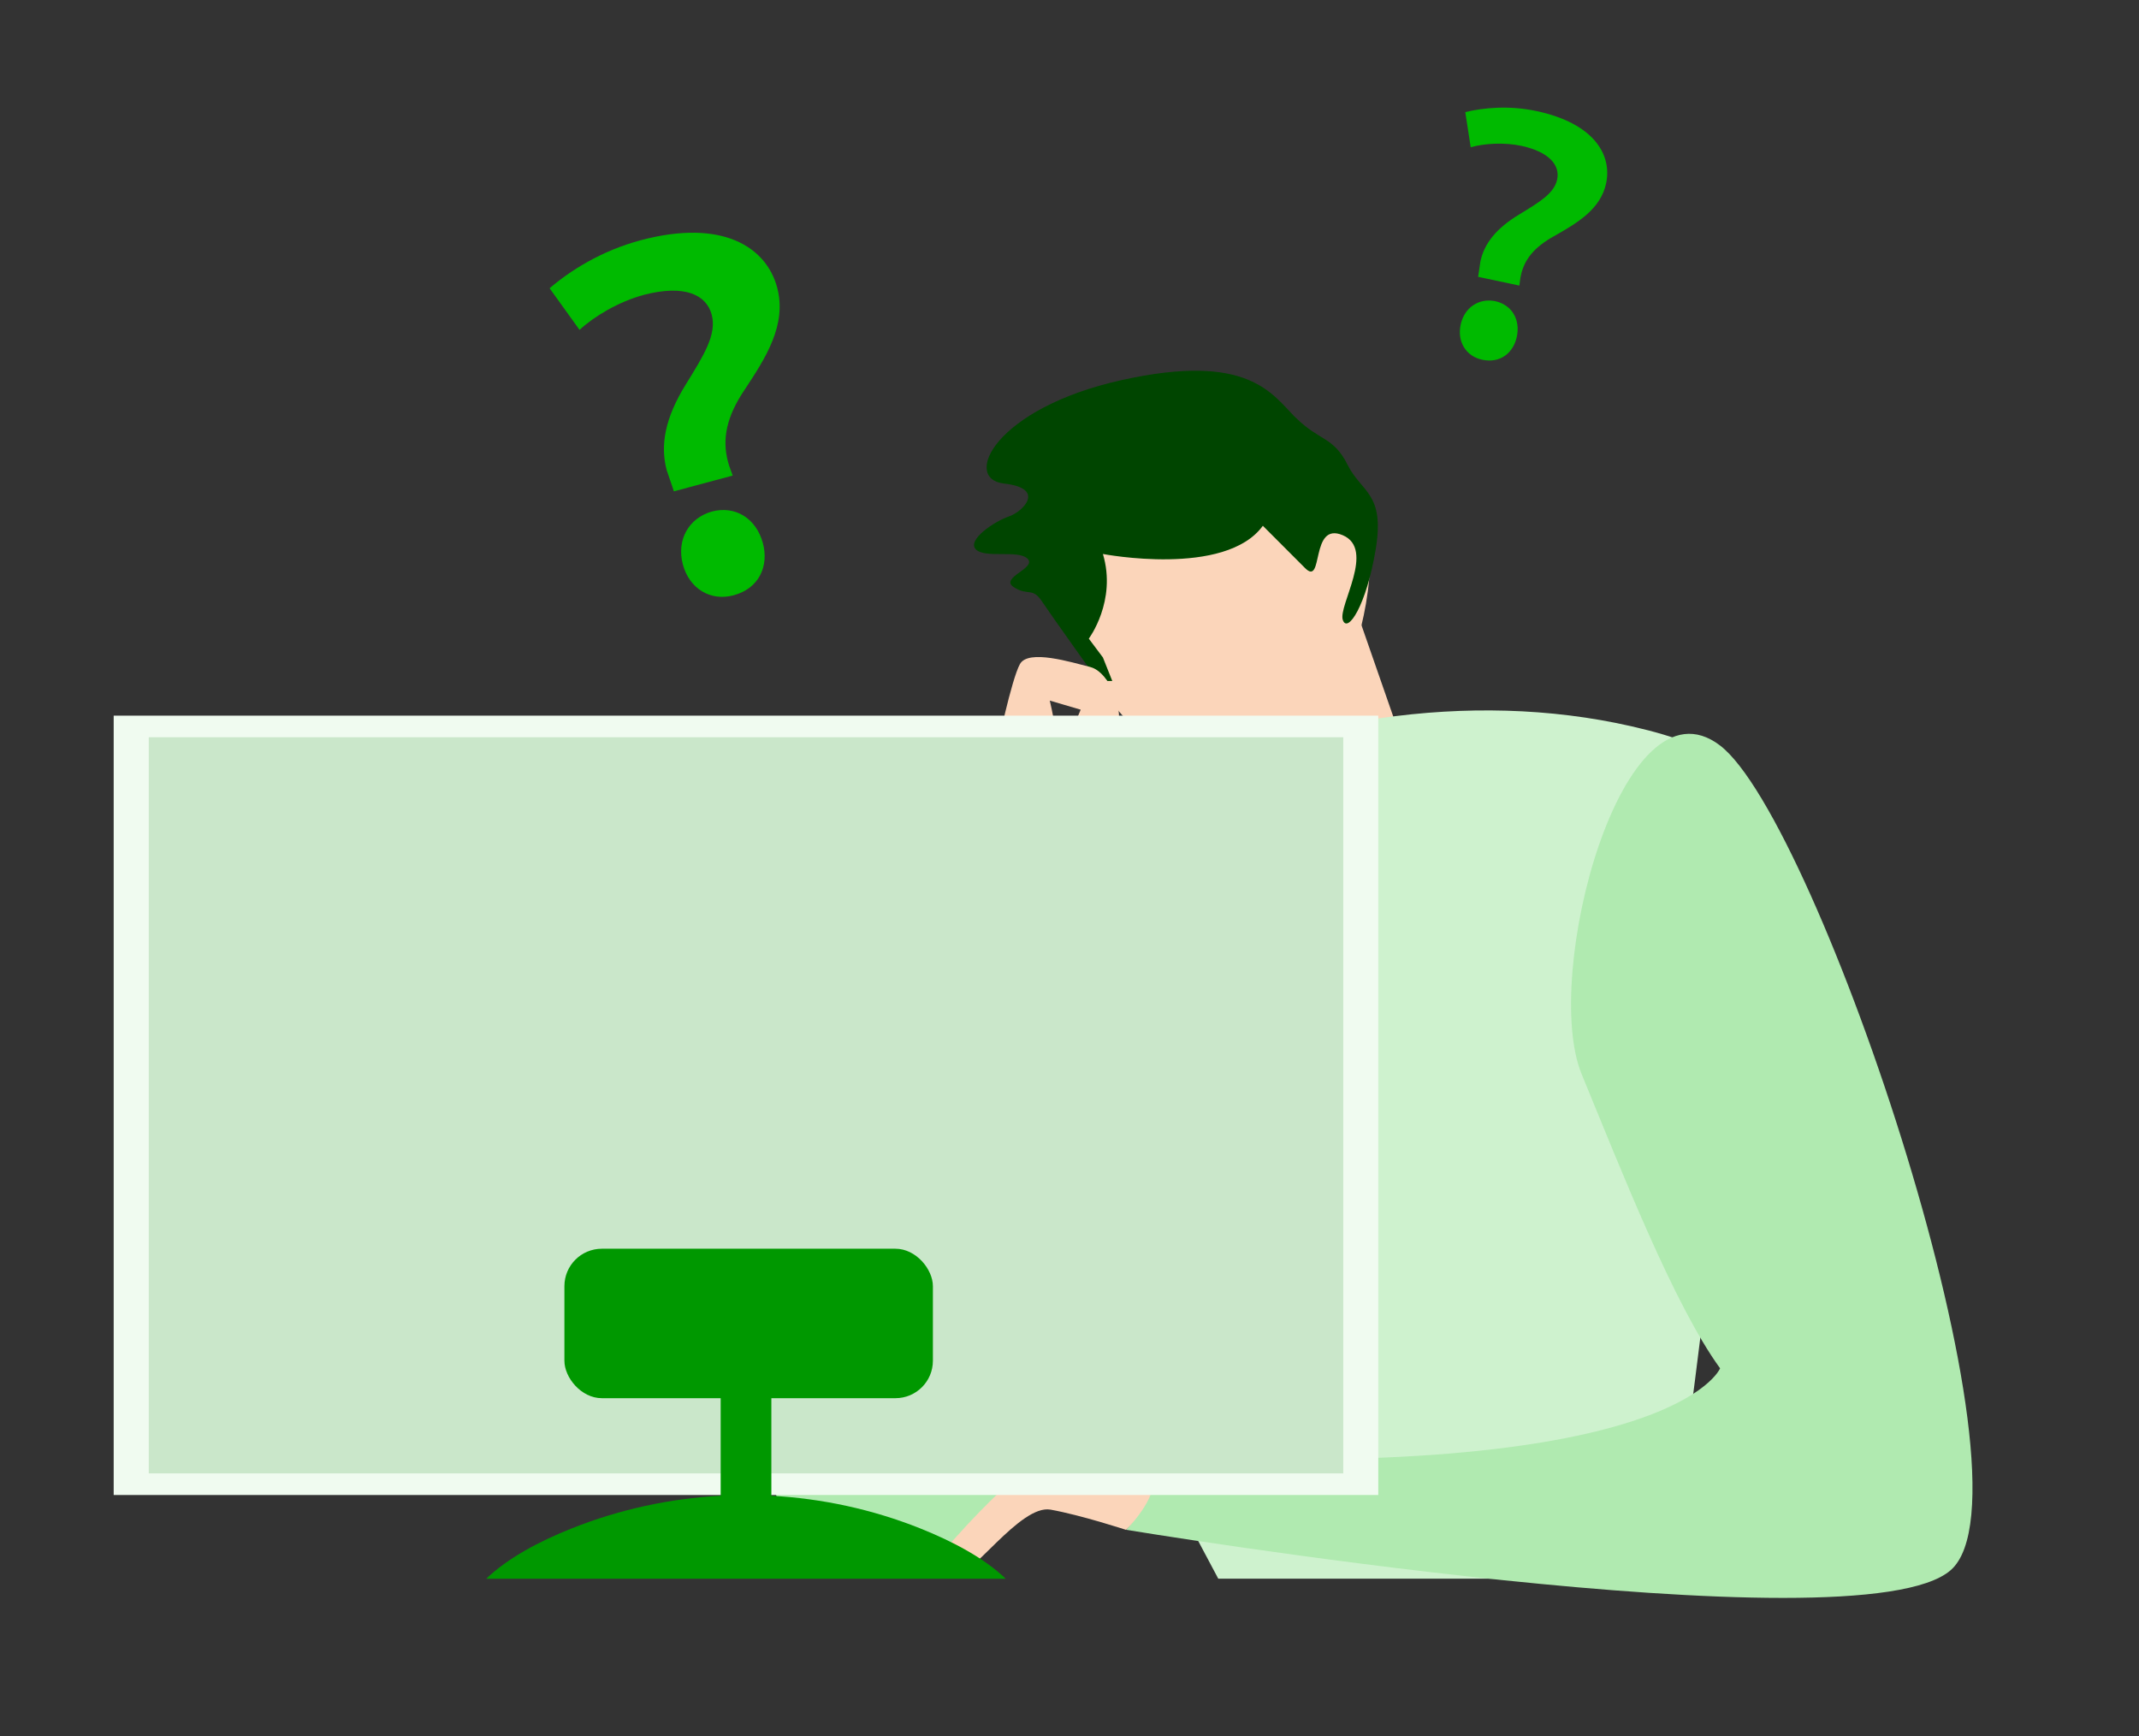 <?xml version="1.0" encoding="UTF-8"?><svg id="_レイヤー_2" xmlns="http://www.w3.org/2000/svg" xmlns:xlink="http://www.w3.org/1999/xlink" viewBox="0 0 308 250"><rect x="0" y="0" width="308" height="250" fill="#333333" stroke="none"/><defs><style>.cls-1{fill:none;}.cls-2{clip-path:url(#clippath);}.cls-3{fill:#004500;}.cls-4{fill:#00ba00;}.cls-5{fill:#009800;}.cls-6{fill:#f0fbf0;}.cls-7{fill:#fbd5ba;}.cls-8{fill:#cef2ce;}.cls-9{fill:#b0eab0;}.cls-10{fill:#cae7ca;}</style><clipPath id="clippath"><rect class="cls-1" width="308" height="250"/></clipPath></defs><g id="txt"><g class="cls-2"><g><g><path class="cls-7" d="M194.02,71.66c-6.1-3.39-41.99,4.06-41.31,8.8s1.35,8.8,1.35,8.8c0,0,2.31,5.39,5.67,10.01,2.09,2.88,4.6,5.46,7.2,6.24,6.77,2.03,26.41-9.48,27.77-11.51,1.35-2.03,5.42-18.96-.68-22.35Z"/><path class="cls-7" d="M190.84,115.03s-21.32,2.33-33.29-17.62l35.86-9.13s6.78,11.46-2.57,26.74Z"/><polygon class="cls-7" points="202.76 109.33 194.45 85.45 180.83 94.61 190.84 113.03 202.76 109.33"/></g><path class="cls-8" d="M240.76,223.64c3.03-22.08,5.85-44.2,8.08-66.37,1.08-10.74,2.13-21.52,2.45-32.31,.41-13.88-2.8-17.27-16.33-20.37-11.82-2.7-24.16-2.91-36.13-1.19-1.34,.19-2.67,.4-3.99,.64-11.81,2.1-23.26,5.97-34.21,10.84-10.15,4.52-22.67,8.94-28.44,19.22-6.39,11.37,5.88,14.75,8.38,23.91,2.02,7.41,25.92,52.56,34.85,69.31h64.83c.17-1.23,.35-2.45,.51-3.68Z"/><path class="cls-3" d="M186.57,60.15c-3.39-3.39-6.77-9.48-25.06-5.42-18.29,4.06-23.03,14.22-16.93,14.9,6.1,.68,2.71,4.06,.68,4.74-2.03,.68-6.09,3.39-4.74,4.74,1.35,1.35,6.1,0,7.45,1.35,1.35,1.35-4.06,2.71-2.03,4.06,2.03,1.35,2.71,0,4.06,2.03,1.35,2.03,8.13,11.51,8.13,11.51h2.03l-1.35-3.39-2.03-2.71s4.06-5.42,2.03-12.19c0,0,17.61,3.39,23.03-4.06,0,0,3.39,3.39,6.09,6.1s.68-6.77,5.42-4.74c4.74,2.03-.68,10.16,0,12.19,.68,2.03,3.39-2.03,4.74-10.16,1.35-8.13-2.03-8.13-4.06-12.19-2.03-4.06-4.06-3.39-7.45-6.77Z"/><path class="cls-7" d="M157.02,96.05c-2.75-.68-8.95-2.62-10.16-.42-1.22,2.2-3.32,12.26-3.32,12.26,2.16,2.34,7.2,3.11,8.37,2.04,1.17-1.08-.75-9.05-.75-9.05l4.45,1.31s-1.87,4.43-2.51,6.1c-.63,1.66,5.65-.33,7.43-2.93,1.79-2.6-.76-8.62-3.51-9.3Z"/><path class="cls-9" d="M109.66,204.33c-.14,9.55,4.06,18.27,13.71,20.99,12.01,3.39,25.61-2.9,26.85-16.45,1.1-12.02,1.21-24.14,1.38-36.2,.3-20.67-.35-41.37,.14-62.03,0,0,0-.14,.02-.15,0,0-4.98-.21-8.19-2.83,0,0-33.43,65.11-33.9,96.67Z"/><path class="cls-9" d="M247.68,107.35c-14.12-10.79-25.74,33.21-19.93,47.33,5.81,14.12,13.29,33.21,19.93,42.35,0,0-6.64,16.61-85.53,12.46,0,0,6.64,3.32,0,10.79,0,0,105.46,17.44,118.74,5.81,13.29-11.63-19.1-107.95-33.21-118.74Z"/><path class="cls-7" d="M162.15,209.34s-11.73-.27-16.75,4.16-13.27,13.76-11,12.44c2.27-1.32,4.54-2.63,4.54-2.63,0,0-4.38,3.45-1.77,3.76,2.61,.31,9.71-10.48,14.11-9.69,4.4,.79,10.86,2.91,10.86,2.91,0,0,8.94-8.7,0-10.94Z"/><g><rect class="cls-6" x="16.37" y="103.05" width="182.09" height="112.22"/><rect class="cls-10" x="21.42" y="106.16" width="172" height="106"/><rect class="cls-5" x="81.27" y="179.81" width="53.06" height="21.52" rx="5.39" ry="5.39"/><path class="cls-5" d="M111.07,215.38v-23.94c0-2.01-1.64-3.65-3.65-3.65s-3.65,1.64-3.65,3.65v23.94c-7.3,.39-14.54,1.95-21.42,4.69-4.78,1.9-9.25,4.3-12.34,7.26h74.81c-3.09-2.96-7.56-5.35-12.34-7.26-6.88-2.74-14.13-4.3-21.42-4.69Z"/></g><path class="cls-4" d="M97.03,70.75c-.1-.39-.96-2.79-1.03-3.05-.97-3.62-.22-7.57,2.78-12.39,2.56-4.15,4.46-7.16,3.7-10-.78-2.91-3.94-4.35-9.71-2.87-3.69,.99-7.21,3.11-9.32,5.06l-4.31-5.99c2.93-2.52,7.43-5.39,13.06-6.9,11.9-3.19,18.16,1.03,19.7,6.78,1.44,5.37-1.65,10.15-4.66,14.7-2.63,3.89-3.29,7.12-2.41,10.42,.1,.39,.14,.52,.67,1.97l-8.47,2.27Zm1.3,10.54c-.95-3.56,.85-6.67,4.13-7.62,3.43-.92,6.43,.98,7.39,4.54,.87,3.23-.48,6.51-4.23,7.51-3.36,.9-6.37-1-7.29-4.43Z"/><path class="cls-4" d="M212.84,39.85c.06-.27,.29-2.03,.33-2.21,.54-2.54,2.24-4.75,5.62-6.78,2.89-1.76,5.01-3.02,5.43-5.02s-1.06-3.93-5.1-4.83c-2.59-.55-5.43-.35-7.35,.19l-.78-5.06c2.6-.63,6.29-.99,10.24-.15,8.36,1.78,10.9,6.35,10.04,10.4-.8,3.77-4.21,5.75-7.51,7.62-2.85,1.58-4.28,3.36-4.77,5.68-.06,.27-.08,.36-.21,1.43l-5.95-1.26Zm-2.52,6.92c.53-2.5,2.62-3.86,4.95-3.41,2.41,.51,3.67,2.63,3.14,5.13-.48,2.27-2.34,3.87-4.98,3.31-2.36-.5-3.62-2.62-3.11-5.03Z"/></g></g></g></svg>